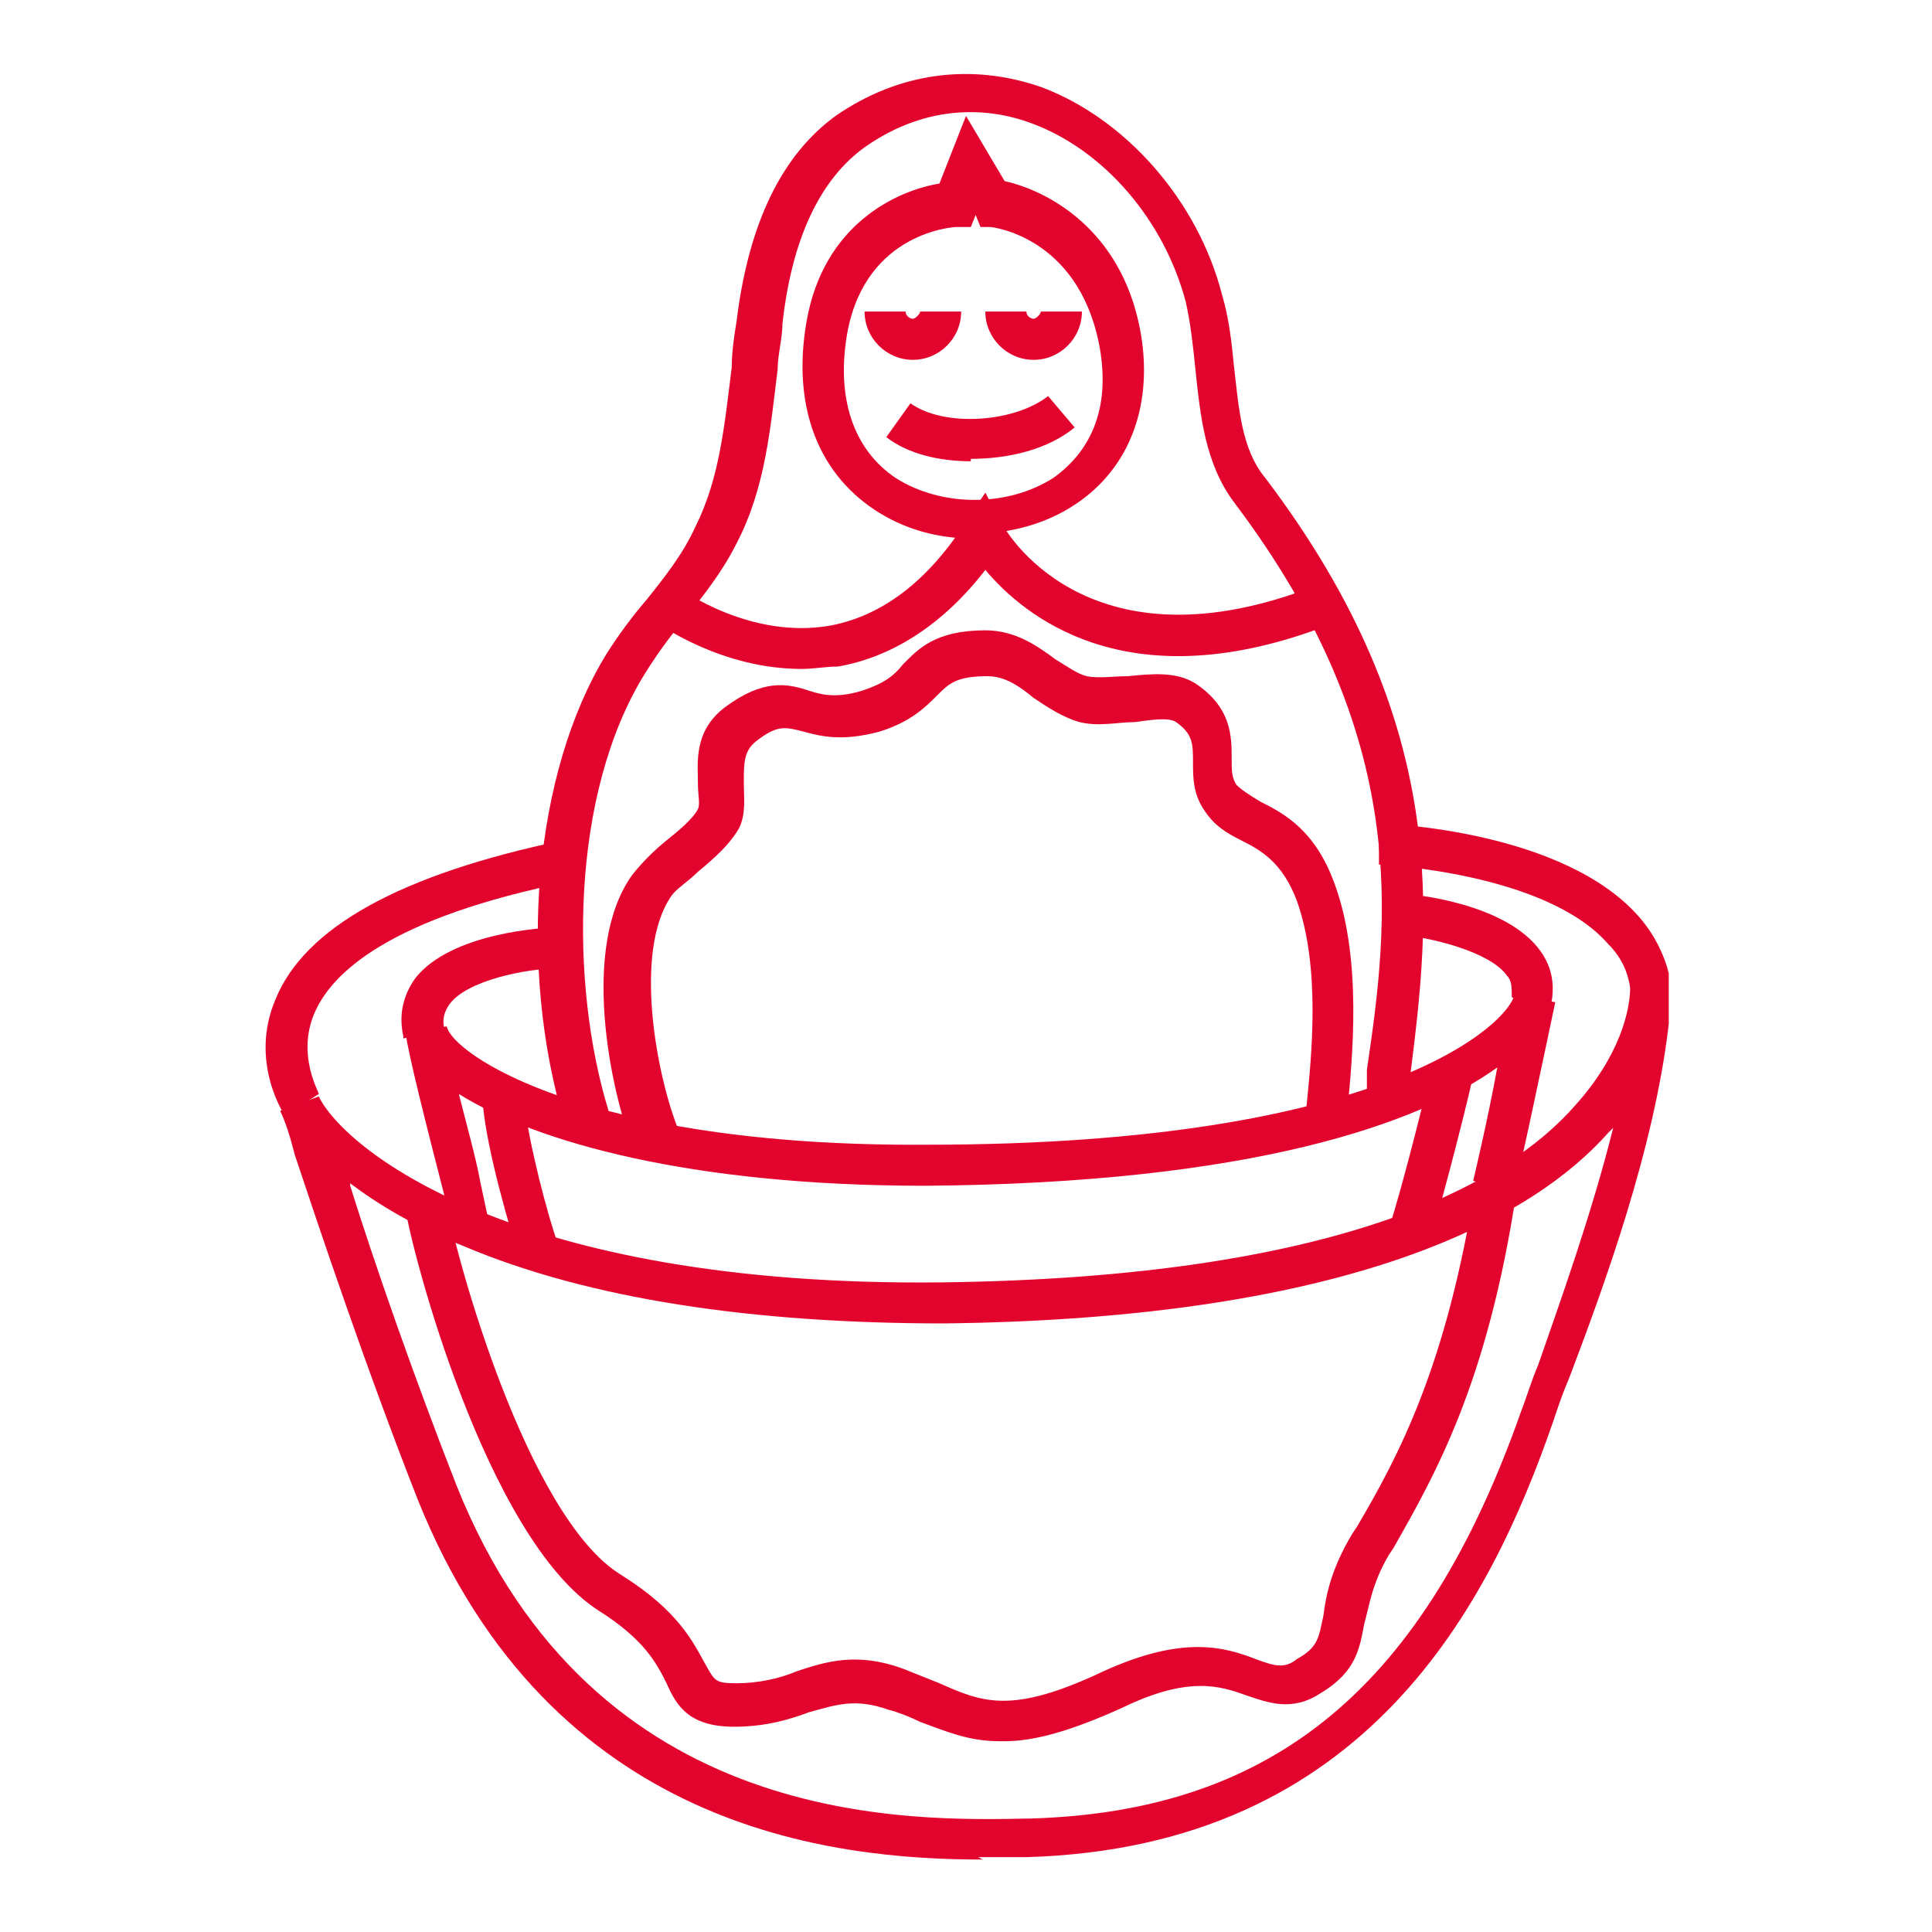 <svg width="80" height="80" viewBox="0 0 80 80" fill="none" xmlns="http://www.w3.org/2000/svg">
<path d="M18.7 50.9L18.4 49.5C17.6 46.4 16.9 43.6 16.8 42.8L18.5 42.5C18.7 43.6 24.2 47.5 38.4 47.4C57.5 47.4 62.5 42.3 62.7 41.2L64.4 41.5C64 43.4 62.8 49.1 62.7 49.3L61 48.9C61 48.9 61.6 46.4 62 44.2C58.8 46.5 51.9 49 38.3 49.1C28.6 49.1 22.2 47.3 19 45.3C19.3 46.5 19.7 47.9 19.9 49L20.2 50.4L18.6 50.8L18.7 50.9Z" fill="#E3042D"/>
<path d="M23.4 46.6C21.4 40 22.1 32 25.1 27.1C25.6 26.3 26.2 25.5 26.8 24.8C27.6 23.8 28.3 22.9 28.8 21.8C29.8 19.8 30 17.6 30.3 15.2C30.3 14.6 30.4 13.9 30.5 13.3C31 9.2 32.4 6.4 34.6 4.8C37.2 3 40.2 2.6 43.1 3.6C46.6 4.9 49.6 8.3 50.6 12.2C50.9 13.2 51 14.2 51.1 15.2C51.3 16.9 51.4 18.6 52.4 19.8C60.2 30.1 59.2 38.1 58.4 44.5V45.6C58.3 45.6 56.6 45.4 56.6 45.4V44.3C57.5 38.2 58.5 30.6 51.1 20.8C49.9 19.2 49.7 17.2 49.5 15.3C49.4 14.3 49.3 13.4 49.1 12.5C48.2 9.1 45.7 6.2 42.7 5.1C41.1 4.5 38.5 4.2 35.8 6.1C34 7.4 32.8 9.8 32.4 13.4C32.4 14 32.2 14.7 32.2 15.3C31.9 17.7 31.7 20.2 30.5 22.5C29.9 23.7 29.1 24.7 28.3 25.7C27.7 26.4 27.2 27.1 26.7 27.9C23.6 32.9 23.6 40.8 25.2 46L23.6 46.5L23.4 46.6Z" fill="#E3042D"/>
<path d="M37.8 14.9C36.7 14.9 35.8 14 35.8 12.9H37.5C37.5 13.1 37.7 13.2 37.8 13.2C37.9 13.2 38.1 13 38.1 12.9H39.8C39.8 14 38.9 14.9 37.8 14.9Z" fill="#E3042D"/>
<path d="M42.8 14.9C41.7 14.9 40.8 14 40.8 12.9H42.5C42.5 13.1 42.7 13.2 42.8 13.2C42.9 13.2 43.1 13 43.1 12.9H44.8C44.8 14 43.9 14.9 42.8 14.9Z" fill="#E3042D"/>
<path d="M11.8 46.2C11.8 46.2 10.3 44 11.4 41.4C12.6 38.4 16.6 36.2 23.3 34.8L23.6 36.5C16.1 38 13.7 40.3 13 42C12.3 43.7 13.2 45.2 13.2 45.3L11.8 46.2Z" fill="#E3042D"/>
<path d="M40.7 77C34.5 77 22.8 75.8 17.3 62.1C15.1 56.5 13.2 50.8 12.2 47.8C12 47 11.8 46.4 11.6 46L13.2 45.4C14.2 47.5 21.1 53.3 39 53.1C55.3 52.9 62.3 49.1 65.2 45.8C67.1 43.7 67.5 41.8 67.5 40.9C67.4 40.2 67.1 39.6 66.6 39.1C64 36.1 57.1 35.8 57.1 35.8V34.1C57.5 34.1 64.8 34.4 67.9 38C68.5 38.7 68.9 39.5 69.1 40.3C69.1 40.3 69.1 40.5 69.1 40.8C69.1 41.3 69.1 41.9 69.1 42.4C68.5 47.6 66.4 53.3 65 57C64.7 57.7 64.5 58.3 64.3 58.9C61.7 66.4 56.6 76.5 42.5 76.9C41.9 76.9 41.2 76.9 40.5 76.9L40.7 77ZM14.5 49.1C15.5 52.3 17.1 56.9 18.9 61.5C24.6 75.8 37.7 75.4 42.7 75.3C52.8 75 59 69.8 63 58.4C63.2 57.9 63.4 57.2 63.7 56.5C64.6 53.9 65.9 50.3 66.8 46.7C66.8 46.7 66.7 46.8 66.6 46.9C63.5 50.4 56.1 54.6 39.1 54.8C31.2 54.8 24.4 53.8 19.2 51.6C17.2 50.8 15.7 49.9 14.5 49V49.1Z" fill="#E3042D"/>
<path d="M40.3 22.3C38.8 22.3 37.4 21.9 36.2 21.1C33.8 19.5 32.8 16.7 33.4 13.3C34.1 9.3 37.1 7.9 38.9 7.6L40 4.8L41.6 7.5C43.4 7.9 46.4 9.5 47.2 13.6C47.8 16.7 46.8 19.4 44.5 20.9C43.3 21.7 41.8 22.1 40.3 22.1V22.3ZM35.1 13.7C34.6 16.4 35.3 18.6 37.1 19.8C39 21 41.7 21 43.6 19.8C45.3 18.6 46 16.7 45.5 14.2C44.6 9.8 41.1 9.4 41 9.4H40.6L40.4 8.9L40.2 9.4H39.6C39.5 9.4 35.9 9.6 35.1 13.7Z" fill="#E3042D"/>
<path d="M40.2 19.1C38.9 19.1 37.6 18.8 36.7 18.1L37.7 16.7C39.1 17.7 42 17.5 43.4 16.4L44.5 17.7C43.4 18.6 41.8 19 40.2 19V19.1Z" fill="#E3042D"/>
<path d="M16.7 42.9C16.5 42 16.7 41.2 17.2 40.5C18.7 38.6 22.6 38.4 23.1 38.4V40.1C21.8 40.1 19.3 40.6 18.6 41.6C18.4 41.9 18.3 42.2 18.4 42.6L16.7 43V42.9Z" fill="#E3042D"/>
<path d="M33.2 27.7C29.9 27.7 27.4 25.9 27.2 25.8L28.2 24.4C28.2 24.4 31.1 26.5 34.4 25.9C36.5 25.5 38.4 24.1 40 21.6L40.8 20.4L41.5 21.7C41.6 21.9 44.9 27.8 54.1 24.4L54.7 26C46.6 29 42.4 25.5 40.8 23.6C39.1 25.8 37 27.2 34.7 27.6C34.2 27.6 33.7 27.7 33.2 27.7Z" fill="#E3042D"/>
<path d="M26.2 47.5C25.3 45.2 24 39.2 26.2 36.2C26.6 35.7 27.1 35.2 27.6 34.8C28.1 34.4 28.7 33.9 28.9 33.5C29 33.3 28.9 32.9 28.9 32.5C28.9 31.6 28.7 30.3 30 29.3C31.6 28.1 32.6 28.3 33.5 28.6C34.1 28.8 34.7 28.9 35.7 28.6C36.6 28.3 37 28 37.4 27.5C38 26.9 38.7 26.1 40.8 26.1C42 26.1 42.9 26.7 43.7 27.3C44.2 27.6 44.6 27.9 45 28C45.5 28.1 46.1 28 46.7 28C47.7 27.9 48.7 27.8 49.5 28.3C51 29.3 51 30.5 51 31.4C51 31.9 51 32.2 51.2 32.5C51.4 32.7 51.7 32.9 52.2 33.2C53.2 33.7 54.5 34.4 55.3 36.7C56.4 39.8 56 43.8 55.8 45.9C55.8 46.2 55.8 46.5 55.8 46.8H54.1C54.1 46.4 54.1 46.1 54.1 45.8C54.3 43.8 54.7 40.1 53.7 37.3C53.1 35.7 52.2 35.2 51.4 34.8C50.8 34.5 50.3 34.2 49.9 33.6C49.4 32.9 49.4 32.2 49.4 31.6C49.4 30.8 49.4 30.4 48.7 29.9C48.4 29.7 47.7 29.8 47 29.9C46.3 29.9 45.5 30.1 44.7 29.9C44 29.7 43.4 29.3 42.8 28.9C42.2 28.4 41.6 28 40.9 28C39.6 28 39.3 28.3 38.8 28.8C38.3 29.3 37.7 29.9 36.4 30.3C34.9 30.7 34 30.5 33.3 30.3C32.5 30.1 32.2 30 31.3 30.7C30.8 31.1 30.8 31.6 30.8 32.4C30.8 33 30.9 33.7 30.6 34.3C30.2 35 29.5 35.6 28.9 36.1C28.5 36.5 28 36.8 27.8 37.1C26.2 39.4 27.2 44.6 28.1 46.8L26.5 47.4L26.2 47.5Z" fill="#E3042D"/>
<path d="M64.3 41.7L62.6 41.3C62.6 40.9 62.6 40.6 62.4 40.4C61.7 39.4 59.2 38.8 57.9 38.7V37C58.5 37 62.4 37.4 63.8 39.4C64.3 40.1 64.4 40.9 64.2 41.7H64.3Z" fill="#E3042D"/>
<path d="M21.5 52.1C21.1 50.8 20.2 47.8 20 45.8L21.7 45.6C21.9 47.4 22.7 50.4 23.1 51.5L21.5 52.1Z" fill="#E3042D"/>
<path d="M41.4 72.1C40.1 72.1 39.2 71.7 38.1 71.3C37.7 71.1 37.2 70.9 36.8 70.8C35.4 70.3 34.6 70.6 33.5 70.9C32.7 71.2 31.7 71.5 30.4 71.5C28.5 71.5 28 70.6 27.6 69.7C27.2 68.9 26.7 67.9 24.8 66.7C20.1 63.7 17 51.6 16.8 50.1L18.5 49.8C18.8 51.8 21.8 62.8 25.7 65.2C28.1 66.7 28.7 68 29.2 68.9C29.6 69.6 29.6 69.7 30.5 69.7C31.4 69.7 32.3 69.5 33 69.2C34.2 68.8 35.5 68.4 37.4 69.1C37.9 69.3 38.4 69.5 38.9 69.7C40.7 70.5 41.9 71 45.7 69.2C49 67.7 50.7 68.2 52 68.7C52.8 69 53.2 69.1 53.7 68.7C54.6 68.2 54.6 67.8 54.8 66.9C54.9 66.1 55.1 65 56 63.5L56.2 63.2C57.9 60.3 59.9 56.6 61.1 49L62.8 49.3C61.6 57.3 59.4 61.1 57.7 64.1L57.5 64.4C56.8 65.6 56.7 66.5 56.5 67.2C56.3 68.2 56.2 69.2 54.7 70.1C53.5 70.9 52.5 70.5 51.6 70.2C50.5 69.8 49.2 69.4 46.5 70.7C44.3 71.7 42.8 72.1 41.6 72.1H41.4Z" fill="#E3042D"/>
<path d="M59.1 51.4L57.5 50.9C58.1 49.1 59.3 44.2 59.3 44.1L61 44.5C61 44.7 59.8 49.5 59.2 51.4H59.1Z" fill="#E3042D"/>
</svg>
